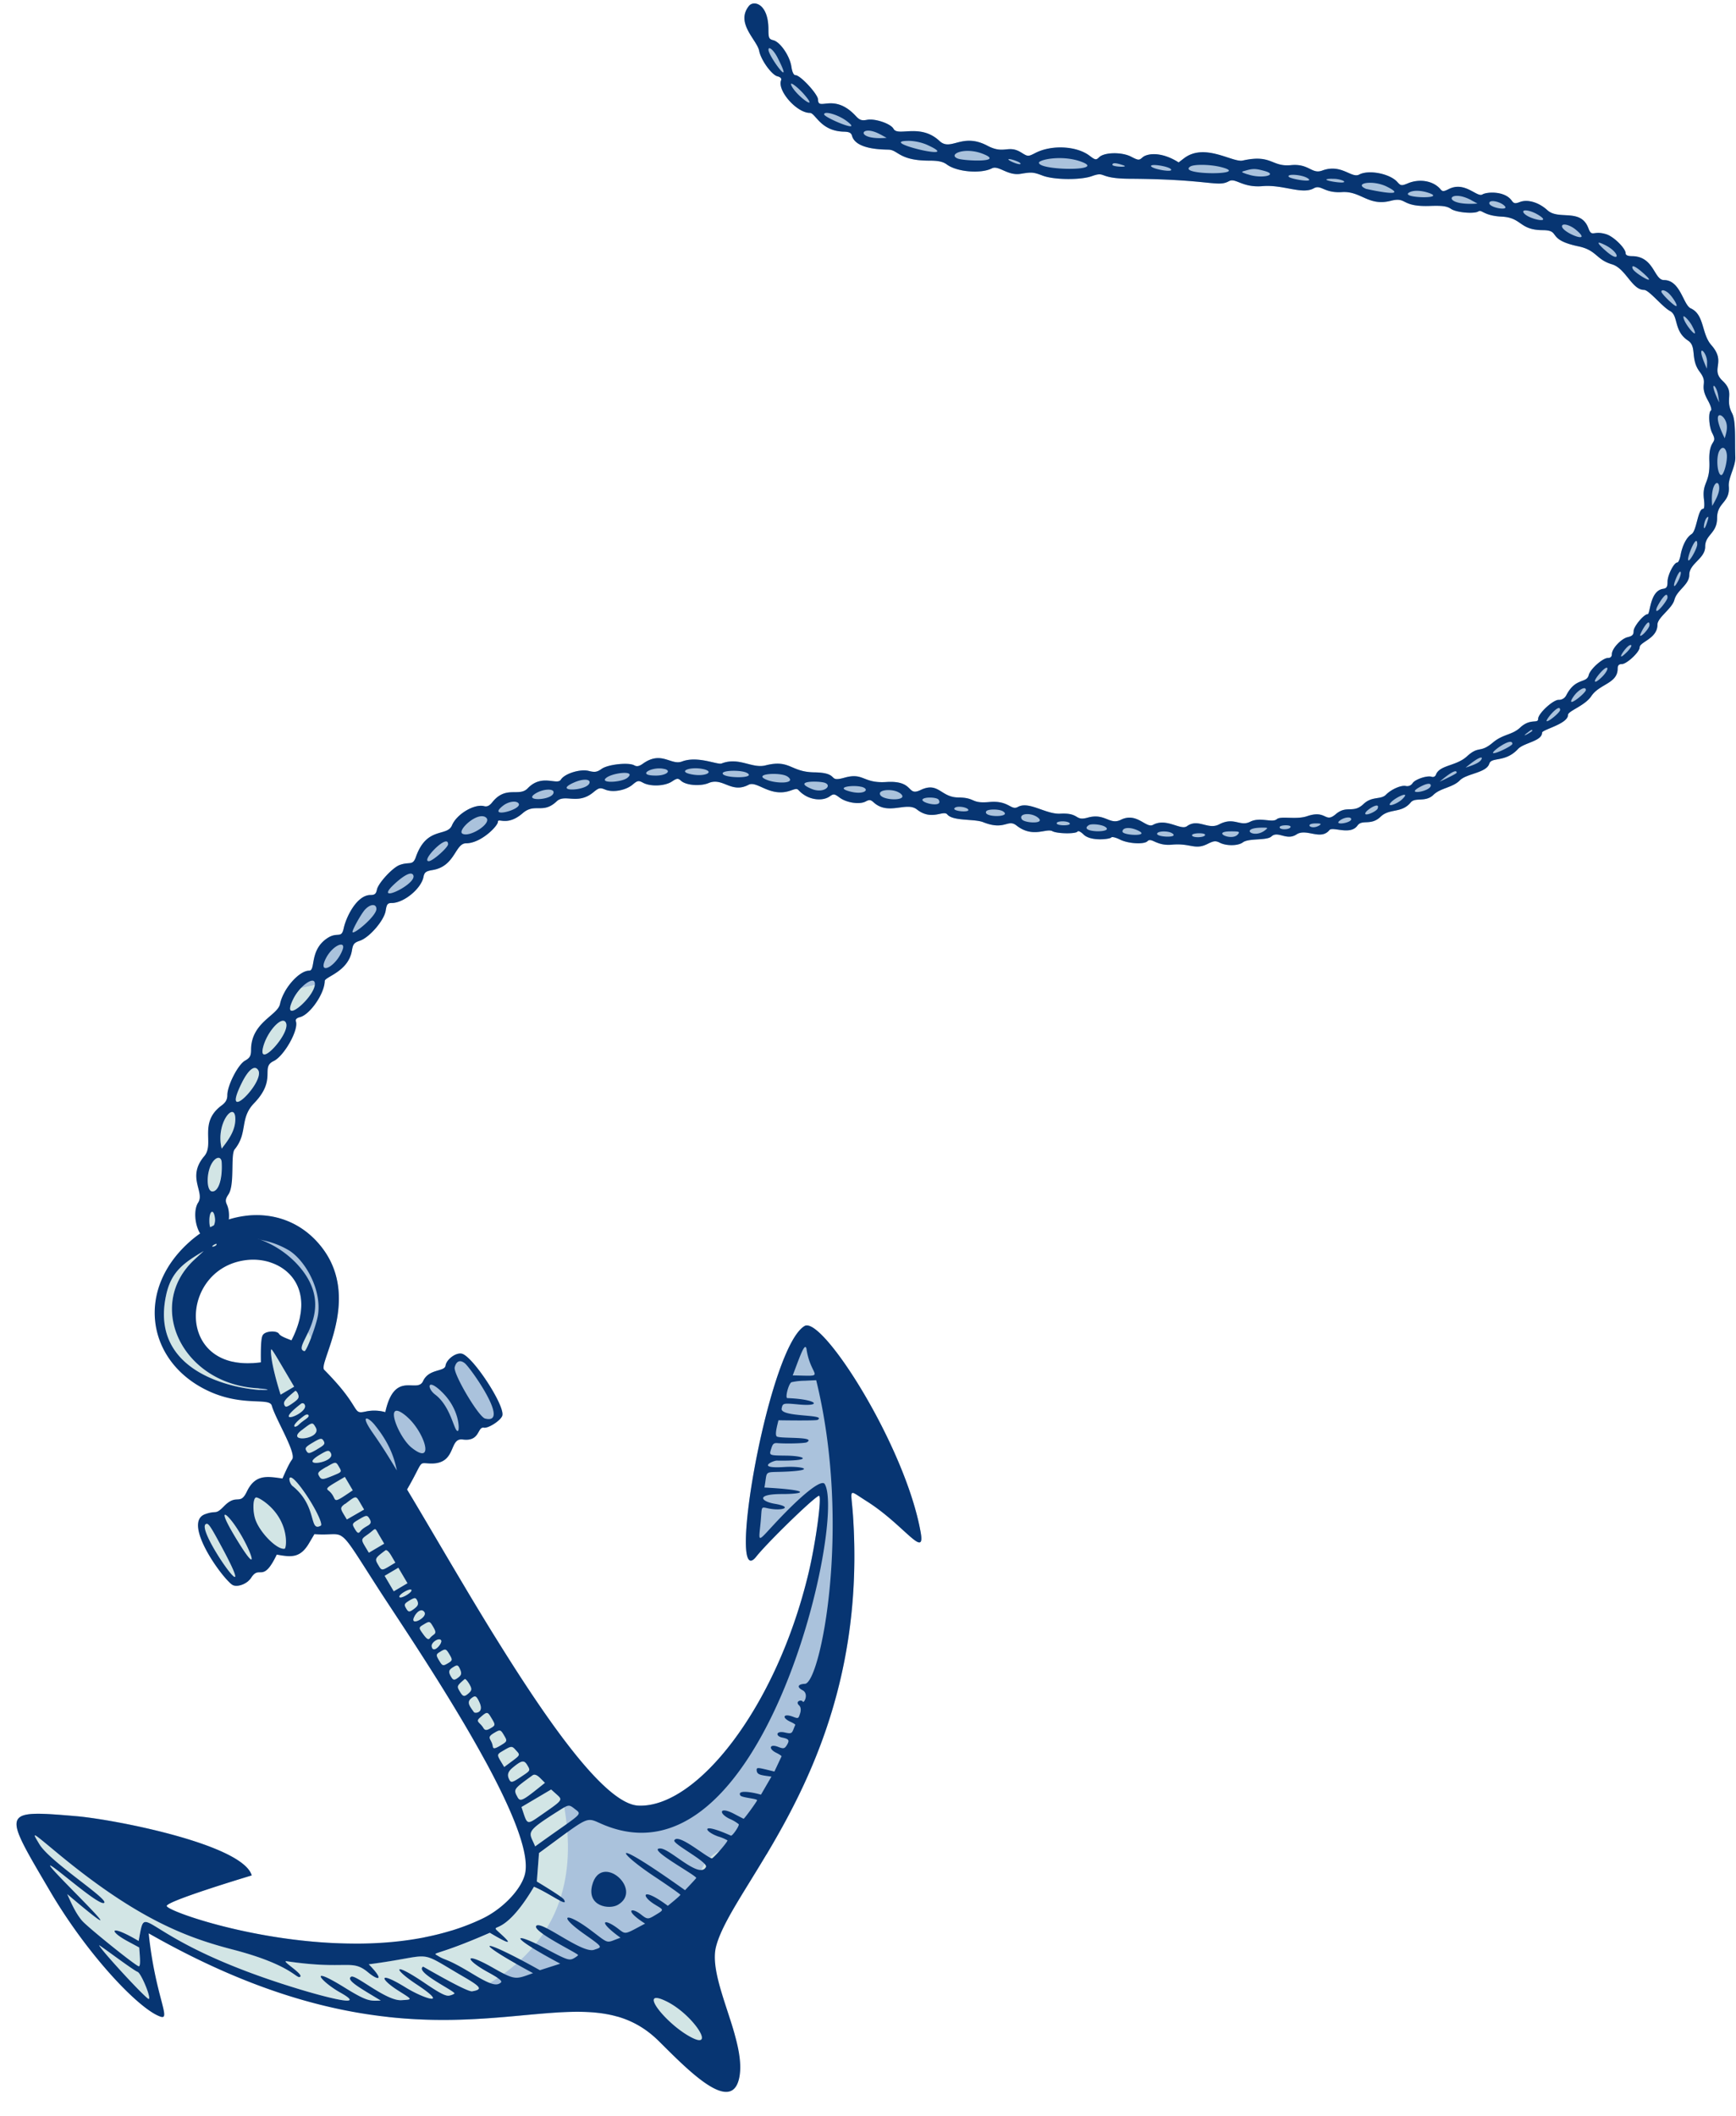 <?xml version="1.0" encoding="UTF-8" standalone="no"?><svg xmlns="http://www.w3.org/2000/svg" xmlns:xlink="http://www.w3.org/1999/xlink" data-name="Слой 1" fill="#000000" height="973.1" preserveAspectRatio="xMidYMid meet" version="1" viewBox="-7.6 -1.6 798.8 973.1" width="798.8" zoomAndPan="magnify"><g id="change1_1"><path d="M424.27,366.23c-.77-1.22-6.64-1.36-7.37-.17C415.86,367.74,426.73,370.18,424.27,366.23Z" fill="#d2e5e5"/></g><g id="change1_2"><path d="M672.25,92l-2.79-1.5C658.74,84.73,655,93.26,672.25,92Z" fill="#d2e5e5"/></g><g id="change1_3"><path d="M649.85,87.11c-3.66-1.25-7.32-1.31-9.15-.14C636.68,89.54,658.41,90.05,649.85,87.11Z" fill="#d2e5e5"/></g><g id="change1_4"><path d="M677.8,91.39c-1.48,2.36,9.7,4.39,6.83,1.6C682.8,91.21,678.53,90.21,677.8,91.39Z" fill="#d2e5e5"/></g><g id="change1_5"><path d="M700.15,97.17c-3.84-2.34-8.23-2.78-6.45-.64C696,99.35,707.25,101.51,700.15,97.17Z" fill="#d2e5e5"/></g><g id="change1_6"><path d="M731.09,111.15c-4-2.05-4.18-1.4-.52,2C738.13,120.16,738.11,114.73,731.09,111.15Z" fill="#d2e5e5"/></g><g id="change1_7"><path d="M630.59,84.22c-6.6-3.32-15.8-1.51-9.42,1.08C621.41,85.4,641.91,89.93,630.59,84.22Z" fill="#d2e5e5"/></g><g id="change1_8"><path d="M554.23,75.2C549.34,74,541.87,73.82,540.1,75,533.63,79.09,569,79,554.23,75.2Z" fill="#d2e5e5"/></g><g id="change1_9"><path d="M522.28,75.08c1.2,1.26,10.6,2.86,8.85,1C529.92,74.73,520.53,73.27,522.28,75.08Z" fill="#d2e5e5"/></g><g id="change1_10"><path d="M759.69,273.22c0-4.24-4.66,3.6-5.06,5.06C753.56,282.25,759.69,274.67,759.69,273.22Z" fill="#d2e5e5"/></g><g id="change1_11"><path d="M594,80.25c-2.79-1.69-10.1-2.08-8.46-.45C586.55,80.82,598,82.71,594,80.25Z" fill="#d2e5e5"/></g><g id="change1_12"><path d="M574.19,77c-3.92-1.08-5.23-1.11-8.63-.16-2.27.63-2.27.63.87,1.74C572.9,80.84,581,78.84,574.19,77Z" fill="#d2e5e5"/></g><g id="change1_13"><path d="M767,144.12c0,3.1,8.41,12.62,4.12,4.27C769.83,145.87,767,142.94,767,144.12Z" fill="#d2e5e5"/></g><g id="change1_14"><path d="M748.18,123.7c-3.4-3-5.29-3.7-4.52-1.72C744.53,124.19,756.64,131.11,748.18,123.7Z" fill="#d2e5e5"/></g><g id="change1_15"><path d="M783.48,222.92c0-4.78-4.27-2.36-3.22,8.2C781.34,229.16,783.48,225.68,783.48,222.92Z" fill="#d2e5e5"/></g><g id="change1_16"><path d="M764.65,265.46c2-3.83,1.22-6.25-.85-1.48C761.91,268.34,762.57,269.49,764.65,265.46Z" fill="#d2e5e5"/></g><g id="change1_17"><path d="M783,180.34c-.82-5.47-4.77-7.49.48,3.18Z" fill="#d2e5e5"/></g><g id="change1_18"><path d="M773.37,248.73c0-5.7-5,6.46-4.1,7.41C769.93,256.79,773.37,250.56,773.37,248.73Z" fill="#d2e5e5"/></g><g id="change1_19"><path d="M777.73,239.14c.58-1.66.89-3,.7-3C776.37,236.17,775.5,245.46,777.73,239.14Z" fill="#d2e5e5"/></g><g id="change1_20"><path d="M508.9,74.19c-3.31-1-4.62-1-4.62,0S513,75.49,508.9,74.19Z" fill="#d2e5e5"/></g><g id="change1_21"><path d="M759.86,133c-1.66-1.32-3-1.51-3-.44s5.84,6.62,6.8,6.62S761.78,134.5,759.86,133Z" fill="#d2e5e5"/></g><g id="change1_22"><path d="M786,200c.55-2.06,1.53-4.85.57-7.59C785.09,188.19,779.31,186.5,786,200Z" fill="#d2e5e5"/></g><g id="change1_23"><path d="M783.51,205.84c-1.59,3-.91,11.07.93,11.07,1.18,0,2.89-6.45,2.53-9.5C786.58,204.18,784.83,203.39,783.51,205.84Z" fill="#d2e5e5"/></g><g id="change1_24"><path d="M777.82,168l.08-2.79C778.07,160,771.79,154.91,777.82,168Z" fill="#d2e5e5"/></g><g id="change1_25"><path d="M610.45,81.48a12,12,0,0,0-5.06-.86C596.19,80.73,614,83.76,610.45,81.48Z" fill="#d2e5e5"/></g><g id="change1_26"><path d="M490.59,73c-8.85-3.58-20.13-1.26-20.13.26C470.46,76.84,501,77.22,490.59,73Z" fill="#d2e5e5"/></g><g id="change1_27"><path d="M418.76,64.91A23.47,23.47,0,0,0,411,63.19C393.75,63,438,73.58,418.76,64.91Z" fill="#d2e5e5"/></g><g id="change1_28"><path d="M400.37,61.83l-2.88-1.58C388.1,55.08,385.38,63.08,400.37,61.83Z" fill="#d2e5e5"/></g><g id="change1_29"><path d="M381.89,54c-3.83-2.84-10.28-4.72-10.28-3C371.61,52.49,390.52,60.41,381.89,54Z" fill="#d2e5e5"/></g><g id="change1_30"><path d="M460,72.41c-3.75-1.43-5.05-1-1.57.56C462.54,74.77,463.18,73.62,460,72.41Z" fill="#d2e5e5"/></g><g id="change1_31"><path d="M444.83,69.22c-8.59-3.45-16.58.25-11.68,2.13C436,72.45,454.88,73.25,444.83,69.22Z" fill="#d2e5e5"/></g><g id="change1_32"><path d="M346,21.3c0,3,12.34,19.5,4.16,3.57C348.4,21.47,346,19.4,346,21.3Z" fill="#d2e5e5"/></g><g id="change1_33"><path d="M356.73,38.12c2.66,4.89,12.83,11.94,5.59,3.62C359.68,38.71,355,34.89,356.73,38.12Z" fill="#d2e5e5"/></g><g id="change1_34"><path d="M717.5,104c-2.71-2.26-6.37-3.17-6.37-1.57C711.13,105.44,726.07,111.21,717.5,104Z" fill="#d2e5e5"/></g><g id="change1_35"><path d="M281,356.21c4.64-3.76-7.4-2.31-9.89.17S278.51,358.21,281,356.21Z" fill="#d2e5e5"/></g><g id="change1_36"><path d="M311.11,354.66c6.1,1,10.39-1.41,4.53-2.58S303.46,353.36,311.11,354.66Z" fill="#d2e5e5"/></g><g id="change1_37"><path d="M294.2,355.16c4.62,0,7.37-2.14,3.92-3.05C292.66,350.67,284.56,355.16,294.2,355.16Z" fill="#d2e5e5"/></g><g id="change1_38"><path d="M263.6,358.21c0-1.55-3.31-1.53-7,.06C245.81,363,263.6,362.26,263.6,358.21Z" fill="#d2e5e5"/></g><g id="change1_39"><path d="M247.13,362.83c0-1.69-4.36-1.57-7.67.21C231.68,367.23,247.13,366.69,247.13,362.83Z" fill="#d2e5e5"/></g><g id="change1_40"><path d="M231.06,368c-1-1.51-4.68-1-7.21,1C216,375.16,232.83,370.8,231.06,368Z" fill="#d2e5e5"/></g><g id="change1_41"><path d="M365.81,361.26c5.47,2.28,9.67-1.43,6.14-2.79C369.48,357.52,356.53,357.41,365.81,361.26Z" fill="#d2e5e5"/></g><g id="change1_42"><path d="M383.29,362.43c6.79,1.86,9.81-1,5.4-2.13C384.86,359.32,376.26,360.5,383.29,362.43Z" fill="#d2e5e5"/></g><g id="change1_43"><path d="M406.3,363.1c-2.7-1.9-9.07-1.66-9.07.34C397.23,366.93,412,367.11,406.3,363.1Z" fill="#d2e5e5"/></g><g id="change1_44"><path d="M215.83,374.27c-4-2.5-13.06,6.06-10.72,7.51C208.49,383.87,219.54,376.59,215.83,374.27Z" fill="#d2e5e5"/></g><g id="change1_45"><path d="M345.11,357.06c4.8,2,14.1,1.76,9.58-1.51C351.81,353.46,338.2,354.23,345.11,357.06Z" fill="#d2e5e5"/></g><g id="change1_46"><path d="M336.13,353.93c-2.44-1.44-11.25-1.29-11.25.18C324.88,356.42,340.63,356.58,336.13,353.93Z" fill="#d2e5e5"/></g><g id="change1_47"><path d="M182.5,400.75c-1.6-2.58-8.79,4.32-9.89,5.49C165.13,414.18,184.93,404.68,182.5,400.75Z" fill="#d2e5e5"/></g><g id="change1_48"><path d="M103.62,496.55c-10,20.2,10.91-.58,7.59-5.93C109.62,488.06,106.68,490.36,103.62,496.55Z" fill="#d2e5e5"/></g><g id="change1_49"><path d="M94.41,526.71c3-3.89,6.27-8.16,6.27-13.6C100.68,504.3,91.41,515,94.41,526.71Z" fill="#d2e5e5"/></g><g id="change1_50"><path d="M113.4,480.34c-2.27,9.74,12.52-6.44,10.64-11.34C122.48,464.93,115.13,472.93,113.4,480.34Z" fill="#d2e5e5"/></g><g id="change1_51"><path d="M127.29,458c-6.06,12.5,9.18-.21,10-6.57l-6.37,1.42A21.28,21.28,0,0,0,127.29,458Z" fill="#d2e5e5"/></g><g id="change1_52"><path d="M130.89,452.87l6.37-1.42a4.15,4.15,0,0,0,0-.49C137.29,448.15,134,449.64,130.89,452.87Z" fill="#d2e5e5"/></g><g id="change1_53"><path d="M189.68,394.47c1.75,0,8.89-6.3,8.89-7.84C198.57,381.47,185.89,394.47,189.68,394.47Z" fill="#d2e5e5"/></g><g id="change1_54"><path d="M165.62,416.44c0-2.49-2.8-2.35-5.21.26-1.76,1.92-5.77,9.06-5.77,10.29C154.64,428.8,165.62,419.8,165.62,416.44Z" fill="#d2e5e5"/></g><g id="change1_55"><path d="M90.08,533.07c-2.86,4.36-2.82,13.34,0,13.34s4.69-5.84,4.21-13.42C94.17,530.24,91.91,530.28,90.08,533.07Z" fill="#d2e5e5"/></g><g id="change1_56"><path d="M88.74,559.84c0,6.58,2.92,2.38,2.59-.88C90.86,554.24,88.74,555,88.74,559.84Z" fill="#d2e5e5"/></g><g id="change1_57"><path d="M150.06,435.18c1.75-4.77-5.34-1.89-8.23,5.15C139.08,447,147.22,442.87,150.06,435.18Z" fill="#d2e5e5"/></g><g id="change1_58"><path d="M662.67,353.77c0-2.67-7.61,4-7.85,4.18C659.46,355.73,662.67,354.18,662.67,353.77Z" fill="#d2e5e5"/></g><g id="change1_59"><path d="M650.72,359.69c0-1.2-1.91-1-4.79.58C638.24,364.41,650.72,362.56,650.72,359.69Z" fill="#d2e5e5"/></g><g id="change1_60"><path d="M751.4,285.86c0-4.23-4.68,4.52-4.32,4.88C747.73,291.4,751.4,287.26,751.4,285.86Z" fill="#d2e5e5"/></g><g id="change1_61"><path d="M666.76,351.5c1.9-.65,5.65-1.77,6.93-3.31C675.13,346.44,674.07,345.42,666.76,351.5Z" fill="#d2e5e5"/></g><g id="change1_62"><path d="M637.47,366.07c4.87-4.66-4-.63-5.51,1.9C630.92,369.67,635.29,368.16,637.47,366.07Z" fill="#d2e5e5"/></g><g id="change1_63"><path d="M614.11,375.21c0-1.29-3.14-1-5.14.53C605.63,378.23,614.11,377,614.11,375.21Z" fill="#d2e5e5"/></g><g id="change1_64"><path d="M688.29,340.52c0-3.34-9.46,3.67-8.89,4.24S688.29,341.56,688.29,340.52Z" fill="#d2e5e5"/></g><g id="change1_65"><path d="M626.34,370.15c1.27-3.34-5.78,1-5.78,2.44C620.56,373.84,625.78,371.64,626.34,370.15Z" fill="#d2e5e5"/></g><g id="change1_66"><path d="M741.12,298.15c1.31-1.31,2.18-2.68,1.87-3C741.53,293.84,734.45,304.82,741.12,298.15Z" fill="#d2e5e5"/></g><g id="change1_67"><path d="M729.61,309.66c3.62-3.62,3.1-6.31-1-1.66C725,312.19,725.75,313.52,729.61,309.66Z" fill="#d2e5e5"/></g><g id="change1_68"><path d="M697.45,334.5c0-.71-.44-.53-2.36,1C691.55,338.3,697.45,334.9,697.45,334.5Z" fill="#d2e5e5"/></g><g id="change1_69"><path d="M722.12,315.76c0-2.06-3.72,0-5.84,3.23C712.31,325,722.12,317.2,722.12,315.76Z" fill="#d2e5e5"/></g><g id="change1_70"><path d="M710.26,324.91c0-3.44-6.83,4.51-6.19,5.15S710.26,326.05,710.26,324.91Z" fill="#d2e5e5"/></g><g id="change1_71"><path d="M574.36,380.37c1.65-1.25,1.57-1.32-1.39-1.29C562.54,379.18,569.09,384.36,574.36,380.37Z" fill="#d2e5e5"/></g><g id="change1_72"><path d="M484.62,377.08c-.75-1.21-6-1.19-6,0S485.39,378.32,484.62,377.08Z" fill="#d2e5e5"/></g><g id="change1_73"><path d="M500.79,378.62c-1.74-1-6.25-1.45-7.41-.68C488,381.43,505.92,381.66,500.79,378.62Z" fill="#d2e5e5"/></g><g id="change1_74"><path d="M515.78,380.28c-3.66-1.63-6.88-1.35-6.88.6S522.47,383.26,515.78,380.28Z" fill="#d2e5e5"/></g><g id="change1_75"><path d="M453.89,371.56c-1.74-1.1-7-1.1-7.68,0C444.42,374.52,458.46,374.41,453.89,371.56Z" fill="#d2e5e5"/></g><g id="change1_76"><path d="M470.11,374.56c-3.14-2.62-9.24-2.09-7.54.65C463.71,377.06,473.64,377.5,470.11,374.56Z" fill="#d2e5e5"/></g><g id="change1_77"><path d="M531.65,381.61c-1.74-1.07-6.09-1-6.76.05C523.77,383.49,535.6,384,531.65,381.61Z" fill="#d2e5e5"/></g><g id="change1_78"><path d="M599.47,378c1.06-.69.69-.9-1.57-.9C592.23,377.13,595.77,380.42,599.47,378Z" fill="#d2e5e5"/></g><g id="change1_79"><path d="M586.17,378.91c.78-1.25-5-1.18-5,0S585.42,380.13,586.17,378.91Z" fill="#d2e5e5"/></g><g id="change1_80"><path d="M437.93,370.76c-.69-1.13-4.7-1.74-6-.92C429.36,371.47,438.9,372.34,437.93,370.76Z" fill="#d2e5e5"/></g><g id="change1_81"><path d="M546.86,382.58c.77-1.24-6-1.2-6,0S546.11,383.79,546.86,382.58Z" fill="#d2e5e5"/></g><g id="change1_82"><path d="M562,382.18c1-1.24.69-1.39-3.15-1.39C549.4,380.79,559.18,385.51,562,382.18Z" fill="#d2e5e5"/></g><g id="change2_1"><path d="M790.85,208.72c-.31-7.59.38-16.63-1.48-20.18-3.62-6.88,1.57-9.32-4.41-14.95-5.77-5.44,1.9-8.39-5.14-16.39-4.62-5.24-3.08-14-9.5-16.92-3.44-1.57-4.73-13-12.29-13-4.63,0-4.49-10.89-14.65-11-2,0-3-.44-3-1.33,0-2.25-5.4-7.6-8.8-8.71-6.16-2-6.69,1.63-8.33-2.8-3.52-9.42-13.68-3.53-18.87-8.3-3.92-3.6-9.08-5.14-12.64-3.77-2.18.84-2.8.73-3.75-.61-3.21-4.57-11.51-4.09-13.51-2.86-2.47,1.53-8-6.22-15.43-2.5-2.44,1.22-2.92,1.23-3.88.09-3.18-3.81-9.54-5-15-2.7-2.87,1.19-3.28,1.14-4.83-.61-3.42-3.86-13.21-5.77-17.57-3.42-3.5,1.88-8.16-5.14-17-1.85-4.86,1.81-6-3.32-14.42-2.49-9,.87-8.8-5.13-22.19-2.11-4.58,1-17.36-8.21-26.85-1.15l-2.61,2c-8.19-5.2-14.65-4.09-16.65-2.28-1.54,1.39-1.92,1.36-5.23-.36-4.27-2.22-12.38-2.07-14.73.29-1.35,1.34-1.75,1.28-4.36-.71-5.94-4.52-17.35-5.13-24.85-1.33-3.48,1.77-3.48,1.77-6.58-.14-6.11-3.79-7.75,1-15.56-3.13C435,59.18,430,68.22,424.69,63.23c-8.85-8.29-19.17-1.85-21.14-5.58-1.25-2.36-8.5-4.83-12.16-4.14-2.52.47-3.42.16-5.24-1.79-10.12-10.88-17.33-2-17.33-7.49,0-2.44-8.13-11.25-10.38-11.25-.85,0-1.52-1.39-1.91-4-.74-4.88-5.13-11.27-8.29-12.07-2-.51-2.26-1-2.26-4.93C346,0,339.17-1.61,337,1.16c-6.3,7.9,3.77,15.63,4.73,20.66.81,4.19,5.73,11,8.39,11.68,1.4.34,2,1,1.68,1.83-1.83,4.75,7.22,15,13.23,15,2.63,0,4.79,8.35,15.6,8.63,2.53.06,3.44.52,3.82,1.92,1.8,6.51,14.71,6.25,16.93,6.36,4.29.2,4.81,5.05,18.57,5.05,4.27,0,6.38.47,8.19,1.81,4.61,3.39,15.61,4.32,20.66,1.74,3.08-1.57,7.23,3.52,13.25,2.51,5.14-.85,5.79-.8,10.2.86,5.14,1.94,17.35,2.07,22.49.23,6.77-2.41,2.56,1.1,17.39,1.18,37.15.2,40.5,4,45.72,1.14,3.12-1.74,6.07,3.07,15.52,2.26s18.18,4,23.53,1c3.45-1.9,4.58,2.28,13,1.74,8.79-.57,12.11,6.67,22.45,4,7.65-1.94,4.31,2.85,18,2.37,5.75-.21,7.84.09,9.76,1.38,2.44,1.64,10.54,2.37,12.55,1.13,1.66-1,2.28,2,10.86,2.41,9.23.49,7.9,6.15,18.69,6.21,8.74.05,1.34,4.28,16.48,7.45,8.5,1.79,8.07,6.09,15.43,8.26,6.36,1.88,9.19,11.77,14.73,11.77,2.32,0,8.4,7.78,12,9.72,4,2.16,1.52,9.14,8.28,13.6,4.2,2.77.9,8.45,5.36,14.34,4.31,5.7-.57,5.38,3.75,13.12,1.26,2.26,1.91,4.38,1.44,4.68-1.33.81-.94,7.48.6,10.44,2.8,5.4-1.76,2.14-1.34,13,.39,10.35-3.45,9.39-2.49,17.43.32,2.62.18,4.36-.35,4.36-2.53,0-2.93,10.15-5.4,11.68-2.22,1.38-4.18,5.15-5,9.59-.33,1.83-1,3.4-1.48,3.4-1.56,0-4.53,5.84-4.53,8.89,0,2.36-.42,3-2,3.24-6.23.85-5.91,11.67-7.15,11.67-1.74,0-6.45,5.67-6.45,7.76,0,1.68-.61,2.31-2.7,2.79-3,.69-7.32,5.26-7.32,7.84,0,1.16-.61,1.75-1.83,1.75-2.37,0-8.14,5.14-8.8,7.84-1,4.06-6,.93-10.35,9.33a3.79,3.79,0,0,1-3.52,2.09c-2.61,0-9.41,6.3-9.41,8.72s-3.49-.41-8.24,4c-3.78,3.56-7.89,2.92-12.68,7-6,5-6.21,1.13-11.9,6.32-4.89,4.47-12.5,3.88-14.21,8.37a1.53,1.53,0,0,1-1.87,1c-2-.78-7.76,1.12-8.9,2.94a2.9,2.9,0,0,1-3.13,1.26c-2.18-.42-6.63,1.53-9.07,4s-6.37.52-10.37,4.32c-4.81,4.55-7.66.31-12.77,4.66s-4.11-2.18-13.21.93c-5,1.7-12-.22-13.86,1.34-2.19,1.88-7.64-1.16-12.33,1.22s-7.34-2.43-14.26,1.2c-5.12,2.69-9.63-2.93-14.81.84-2.86,2.08-9.42-4-15.61-.62-3.24,1.74-7.42-6-14.82-2.32-5.17,2.56-7.22-3.27-15.25-1-6.08,1.7-3.51-2.32-12.6-1.83-6.68.36-14.43-5.91-19.48-3.1-3.25,1.81-4.08-3.08-13.12-2.26-8.82.8-6-2-14.38-2.09-8.09-.08-9-7.39-17.31-3.42-6.5,3.1-2.63-4.53-15.73-3.69-10.9.71-10.33-4.49-19.22-2-8.32,2.33-1.72-2.28-14-2.45-11-.16-11.08-6.08-22.36-3.2-6.27,1.6-12.19-4-20.22-.88-1.9.74-11-3.64-18.22-.91-5.12,1.94-9.43-5.12-18,1-1.74,1.24-2.78,1.44-4,.76-2.62-1.46-12.12-.42-15,1.64-2.08,1.48-3.14,1.65-5.93.94-3.92-1-11.09,1.23-12.82,4s-8.7-2.86-15.26,4c-4,4.15-10-1.52-16.33,6.45-1.24,1.57-2.38,2.11-3.71,1.76-4.51-1.18-12.64,3.65-14.79,8.79-2.29,5.49-11.61.29-16.62,14.56-1.5,4.27-2.95,2-7.55,3.74-3.23,1.23-9.76,8.31-10.37,11.25-.42,2-1,2.53-3,2.53-6.19,0-11.14,9.93-12.31,15.34-1.06,4.94-2.79,1.41-7.44,4.45-8.52,5.57-5.29,15-8.45,15-3.4,0-8.22,4.49-11.14,9.62q9.08-2,18.22-4.07a6.84,6.84,0,0,0,.06-.76c0-2,10.92-4.23,12.53-14.12.47-2.88,1-3.55,3.6-4.42,4.41-1.46,11.21-9.35,11.91-13.8.48-3.05.89-3.57,2.82-3.57,5.5,0,13.51-6.57,14.57-11.94.43-2.18,1.12-2.72,4.18-3.22,10.46-1.7,10.35-12.3,15.42-12.3,6.89,0,14.65-8,14.65-9.85,0-2.12,4.15,2.3,11.42-4,5.62-4.88,9.29.56,15.6-5.43,3.87-3.67,9.69,1.86,17-4.26,2.44-2,3-2.15,5.4-1.15,3.49,1.43,9.44.35,12.56-2.29,2.26-1.91,2.76-2,4.79-.89,3.4,1.86,10,1.6,13.25-.51,2.44-1.61,2.86-1.64,4.27-.36,2.32,2.09,8.89,2.62,12.73,1,6.53-2.72,10.33,5,18.3.84,4-2.09,9.89,6,19.44,2.62,4.27-1.5,2.25-.43,6.45,2.19,3.67,2.29,8.6,2.52,11.42.55,1.87-1.31,2.18-1.28,4.62.53,3.23,2.39,9.24,3.27,12,1.76,1.66-.89,2.3-.82,3.66.43,6.76,6.16,15.13-.5,19.88,3.24,6.85,5.41,12.17.12,14,2.31,2.63,3.17,12.44,1.92,16.53,3.56,10.06,4,11.24-1.69,15.34,1.54,7.47,5.88,13.67,1.1,16.48,2.59,2.26,1.21,10.86,1.32,11.58.16.29-.48,1.53.13,2.75,1.35,3.33,3.33,12.3,2.15,12.77,1.39.29-.44,2.1,0,3.93.92,3.75,1.93,11.17,2.38,12.74.78,1.87-1.9,4,2.28,11.19,1.61,8.71-.8,10.52,2.61,16.43-.34,2.87-1.44,3.75-1.53,5.66-.56,3,1.54,8.4,1.48,10.55-.13,2.8-2.09,11-.73,13.21-2.76,3-2.76,6.93,2.11,11.5-.91s11.12,2.94,15.17-2c1.48-1.8,9.63,2.55,12.91-2.1,2.14-3,6.17.25,10.63-4.05,4.14-4,9.63-1.43,13.88-6.58,2.1-2.54,6.77.1,10.44-3.49,3.26-3.19,8.87-3.31,12.16-6.67,3.09-3.15,12.2-3.41,13.52-7.62,1-3.3,7.3-.4,13.24-6.8,2.67-2.88,11.07-3.58,11.07-7.5,0-1.42,11.94-4,11.94-8.19,0-1.8,7.75-4.17,10.72-8.63,3.76-5.65,12.12-5.76,12.12-12.64,0-1.48.56-2.1,1.92-2.1,2.26,0,8.19-5.54,8.19-7.67,0-2.54,8.2-4,8.2-10.46,0-3.29,6.75-7.35,7.8-11.42,1.16-4.48,6.84-6.9,6.84-11.46,0-5.29,7.32-7.42,7.32-13s5.49-6,5.49-13.16c0-7.37,6-6.87,5.38-14.6C787.58,218.18,791,213.15,790.85,208.72Z" fill="#aac2dc"/></g><g id="change3_1"><path d="M130.41,466.26c4.66-1.17,11.38-10.94,11.41-16.61,0-2,10.92-4.23,12.53-14.12.47-2.88,1-3.55,3.6-4.42,4.41-1.46,11.21-9.35,11.91-13.8.48-3.05.89-3.57,2.82-3.57,5.5,0,13.51-6.57,14.57-11.94.43-2.18,1.12-2.72,4.18-3.22,10.46-1.7,10.35-12.3,15.42-12.3,6.89,0,14.65-8,14.65-9.85,0-2.12,4.15,2.3,11.42-4,5.62-4.88,9.29.56,15.6-5.43,3.87-3.67,9.69,1.86,17-4.26,2.44-2,3-2.15,5.4-1.15,3.49,1.43,9.44.35,12.56-2.29,2.26-1.91,2.76-2,4.79-.89,3.4,1.86,10,1.6,13.25-.51,2.44-1.61,2.86-1.64,4.27-.36,2.32,2.09,8.89,2.62,12.73,1,6.53-2.72,10.33,5,18.3.84,4-2.09,9.89,6,19.44,2.62,4.27-1.5,2.25-.43,6.45,2.19,3.67,2.29,8.6,2.52,11.42.55,1.87-1.31,2.18-1.28,4.62.53,3.23,2.39,9.24,3.27,12,1.76,1.66-.89,2.3-.82,3.66.43,6.76,6.16,15.13-.5,19.88,3.24,6.85,5.41,12.17.12,14,2.31,2.63,3.17,12.44,1.92,16.53,3.56,10.06,4,11.24-1.69,15.34,1.54,7.47,5.88,13.67,1.1,16.48,2.59,2.26,1.21,10.86,1.32,11.58.16.29-.48,1.53.13,2.75,1.35,3.33,3.33,12.3,2.15,12.77,1.39.29-.44,2.1,0,3.93.92,3.75,1.93,11.17,2.38,12.74.78,1.87-1.9,4,2.28,11.19,1.61,8.71-.8,10.52,2.61,16.43-.34,2.87-1.44,3.75-1.53,5.66-.56,3,1.54,8.4,1.48,10.55-.13,2.8-2.09,11-.73,13.21-2.76,3-2.76,6.93,2.11,11.5-.91s11.12,2.94,15.17-2c1.48-1.8,9.63,2.55,12.91-2.1,2.14-3,6.17.25,10.63-4.05,4.14-4,9.63-1.43,13.88-6.58,2.1-2.54,6.77.1,10.44-3.49,3.26-3.19,8.87-3.31,12.16-6.67,3.09-3.15,12.2-3.41,13.52-7.62,1-3.3,7.3-.4,13.24-6.8,2.67-2.88,11.07-3.58,11.07-7.5,0-1.42,11.94-4,11.94-8.19,0-1.8,7.75-4.17,10.72-8.63,3.76-5.65,12.12-5.76,12.12-12.64,0-1.48.56-2.1,1.92-2.1,2.26,0,8.19-5.54,8.19-7.67,0-2.54,8.2-4,8.2-10.46,0-3.29,6.75-7.35,7.8-11.42,1.16-4.48,6.84-6.9,6.84-11.46,0-5.29,7.32-7.42,7.32-13s5.49-6,5.49-13.16c0-7.37,6-6.87,5.38-14.6-.32-4,3.13-9,3-13.42-.31-7.59.38-16.63-1.48-20.18-3.62-6.88,1.57-9.32-4.41-14.95-5.77-5.44,1.9-8.39-5.14-16.39-4.62-5.24-3.08-14-9.5-16.92-3.44-1.57-4.73-13-12.29-13-4.63,0-4.49-10.89-14.65-11-2,0-3-.44-3-1.33,0-2.25-5.4-7.6-8.8-8.71-6.16-2-6.69,1.63-8.33-2.8-3.52-9.42-13.68-3.53-18.87-8.3-3.92-3.6-9.08-5.14-12.64-3.77-2.18.84-2.8.73-3.75-.61-3.21-4.57-11.51-4.09-13.51-2.86-2.47,1.53-8-6.22-15.43-2.5-2.44,1.22-2.92,1.23-3.88.09-3.18-3.81-9.54-5-15-2.7-2.87,1.19-3.28,1.14-4.83-.61-3.42-3.86-13.21-5.77-17.57-3.42-3.5,1.88-8.16-5.14-17-1.85-4.86,1.81-6-3.32-14.42-2.49-9,.87-8.8-5.13-22.19-2.11-4.58,1-17.36-8.21-26.85-1.15l-2.61,2c-8.19-5.2-14.65-4.09-16.65-2.28-1.54,1.39-1.92,1.36-5.23-.36-4.27-2.22-12.38-2.07-14.73.29-1.35,1.34-1.75,1.28-4.36-.71-5.94-4.52-17.35-5.13-24.85-1.33-3.48,1.77-3.48,1.77-6.58-.14-6.11-3.79-7.75,1-15.56-3.13C435,59.18,430,68.22,424.69,63.23c-8.85-8.29-19.17-1.85-21.14-5.58-1.25-2.36-8.5-4.83-12.16-4.14-2.52.47-3.42.16-5.24-1.79-10.12-10.88-17.33-2-17.33-7.49,0-2.44-8.13-11.25-10.38-11.25-.85,0-1.52-1.39-1.91-4-.74-4.88-5.13-11.27-8.29-12.07-2-.51-2.26-1-2.26-4.93C346,0,339.17-1.61,337,1.16c-6.3,7.9,3.77,15.63,4.73,20.66.81,4.19,5.73,11,8.39,11.68,1.4.34,2,1,1.68,1.83-1.83,4.75,7.22,15,13.23,15,2.63,0,4.79,8.35,15.6,8.63,2.53.06,3.44.52,3.82,1.92,1.8,6.51,14.71,6.25,16.93,6.36,4.29.2,4.81,5.05,18.57,5.05,4.27,0,6.38.47,8.19,1.81,4.61,3.39,15.61,4.32,20.66,1.74,3.08-1.57,7.23,3.52,13.25,2.51,5.14-.85,5.79-.8,10.2.86,5.14,1.94,17.35,2.07,22.49.23,6.77-2.41,2.56,1.1,17.39,1.18,37.15.2,40.5,4,45.72,1.14,3.12-1.74,6.07,3.07,15.52,2.26s18.18,4,23.53,1c3.45-1.9,4.58,2.28,13,1.74,8.79-.57,12.11,6.67,22.45,4,7.65-1.94,4.31,2.85,18,2.37,5.75-.21,7.84.09,9.76,1.38,2.44,1.64,10.54,2.37,12.55,1.13,1.66-1,2.28,2,10.86,2.41,9.23.49,7.9,6.15,18.69,6.21,8.74.05,1.34,4.28,16.48,7.45,8.5,1.79,8.07,6.09,15.43,8.26,6.36,1.88,9.19,11.77,14.73,11.77,2.32,0,8.4,7.78,12,9.72,4,2.16,1.52,9.14,8.28,13.6,4.2,2.77.9,8.45,5.36,14.34,4.31,5.7-.57,5.38,3.75,13.12,1.26,2.26,1.91,4.38,1.44,4.68-1.33.81-.94,7.48.6,10.44,2.8,5.4-1.76,2.14-1.34,13,.39,10.35-3.45,9.39-2.49,17.43.32,2.62.18,4.36-.35,4.36-2.53,0-2.93,10.15-5.4,11.68-2.22,1.38-4.18,5.15-5,9.59-.33,1.83-1,3.4-1.48,3.4-1.56,0-4.53,5.84-4.53,8.89,0,2.36-.42,3-2,3.24-6.23.85-5.91,11.67-7.15,11.67-1.74,0-6.45,5.67-6.45,7.76,0,1.68-.61,2.31-2.7,2.79-3,.69-7.32,5.26-7.32,7.84,0,1.16-.61,1.75-1.83,1.75-2.37,0-8.14,5.14-8.8,7.84-1,4.06-6,.93-10.35,9.33a3.79,3.79,0,0,1-3.52,2.09c-2.61,0-9.41,6.3-9.41,8.72s-3.49-.41-8.24,4c-3.78,3.56-7.89,2.92-12.68,7-6,5-6.21,1.13-11.9,6.32-4.89,4.47-12.5,3.88-14.21,8.37a1.53,1.53,0,0,1-1.87,1c-2-.78-7.76,1.12-8.9,2.94a2.9,2.9,0,0,1-3.13,1.26c-2.18-.42-6.63,1.53-9.07,4s-6.37.52-10.37,4.32c-4.81,4.55-7.66.31-12.77,4.66s-4.11-2.18-13.21.93c-5,1.7-12-.22-13.86,1.34-2.19,1.88-7.64-1.16-12.33,1.22s-7.34-2.43-14.26,1.2c-5.12,2.69-9.63-2.93-14.81.84-2.86,2.08-9.42-4-15.61-.62-3.24,1.74-7.42-6-14.82-2.32-5.17,2.56-7.22-3.27-15.25-1-6.08,1.7-3.51-2.32-12.6-1.83-6.68.36-14.43-5.91-19.48-3.1-3.25,1.81-4.08-3.08-13.12-2.26-8.82.8-6-2-14.38-2.09-8.09-.08-9-7.39-17.31-3.42-6.5,3.1-2.63-4.53-15.73-3.69-10.9.71-10.33-4.49-19.22-2-8.32,2.33-1.72-2.28-14-2.45-11-.16-11.08-6.08-22.36-3.2-6.27,1.6-12.19-4-20.22-.88-1.9.74-11-3.64-18.22-.91-5.12,1.94-9.43-5.12-18,1-1.74,1.24-2.78,1.44-4,.76-2.62-1.46-12.12-.42-15,1.64-2.08,1.48-3.14,1.65-5.93.94-3.92-1-11.09,1.23-12.82,4s-8.7-2.86-15.26,4c-4,4.15-10-1.52-16.33,6.45-1.24,1.57-2.38,2.11-3.71,1.76-4.51-1.18-12.64,3.65-14.79,8.79-2.29,5.49-11.61.29-16.62,14.56-1.5,4.27-2.95,2-7.55,3.74-3.23,1.23-9.76,8.31-10.37,11.25-.42,2-1,2.53-3,2.53-6.19,0-11.14,9.93-12.31,15.34-1.06,4.94-2.79,1.41-7.44,4.45-8.52,5.57-5.29,15-8.45,15-4.64,0-12,8.37-13.42,15.34-1.1,5.28-13.25,8.42-13.32,21,0,2.87-.51,3.76-2.81,5.07-3.21,1.82-8.11,11.4-8.11,15.85,0,2-.73,3.33-2.61,4.72-10.78,7.94-3.14,17.64-8,23.35-8.22,9.69.41,16.45-2.81,21.35-3.63,5.53.34,21.85,9.74,16.83,3.81-2,5.78-10.9,3.52-15.87-.81-1.77-.68-2.66.71-4.75,3-4.54.84-18.24,2.85-20.7,6.19-7.6,2.16-14.2,8.9-21.18,10.74-11.12,2.77-16.43,9-19.4,4.88-2.31,11.72-14.54,10.26-18.35C128.31,467.28,128.92,466.63,130.41,466.26ZM346,21.3c0-1.9,2.42.17,4.16,3.57C358.32,40.8,346,24.27,346,21.3Zm10.75,16.82c-1.76-3.23,2.95.59,5.59,3.62C369.56,50.06,359.39,43,356.73,38.12ZM371.61,51c0-1.73,6.45.15,10.28,3C390.52,60.41,371.61,52.49,371.61,51Zm25.88,9.22,2.88,1.58C385.38,63.08,388.1,55.08,397.49,60.25ZM411,63.19a23.47,23.47,0,0,1,7.75,1.72C438,73.58,393.75,63,411,63.19Zm22.14,8.16c-4.9-1.88,3.09-5.58,11.68-2.13C454.88,73.25,436,72.45,433.15,71.35ZM458.43,73c-3.48-1.53-2.18-2,1.57-.56C463.18,73.62,462.54,74.77,458.43,73Zm12,.28c0-1.52,11.28-3.84,20.13-.26C501,77.22,470.46,76.84,470.46,73.25Zm33.82,1c0-1.06,1.31-1.07,4.62,0C513,75.49,504.28,75.22,504.28,74.21Zm18,.87c-1.75-1.81,7.64-.35,8.85,1C532.88,77.94,523.48,76.34,522.28,75.08ZM540.1,75c1.77-1.13,9.24-1,14.13.25C569,79,533.63,79.09,540.1,75Zm26.33,3.6c-3.14-1.11-3.14-1.11-.87-1.74,3.4-1,4.71-.92,8.63.16C581,78.84,572.9,80.84,566.43,78.55Zm19.09,1.25c-1.64-1.63,5.67-1.24,8.46.45C598,82.71,586.55,80.82,585.52,79.8Zm19.87.82a12,12,0,0,1,5.06.86C614,83.76,596.19,80.73,605.39,80.62Zm15.78,4.68c-6.38-2.59,2.82-4.4,9.42-1.08C641.91,89.93,621.41,85.4,621.17,85.3ZM640.7,87c1.83-1.17,5.49-1.11,9.15.14C658.41,90.05,636.68,89.54,640.7,87Zm28.76,3.53,2.79,1.5C655,93.26,658.74,84.73,669.46,90.5Zm8.34.89c.73-1.18,5-.18,6.83,1.6C687.5,95.78,676.32,93.75,677.8,91.39Zm15.9,5.14c-1.78-2.14,2.61-1.7,6.45.64C707.25,101.51,696,99.35,693.7,96.53Zm17.43,5.93c0-1.6,3.66-.69,6.37,1.57C726.07,111.21,711.13,105.44,711.13,102.46Zm19.44,10.68c-3.66-3.39-3.49-4,.52-2C738.11,114.73,738.13,120.16,730.57,113.14ZM743.66,122c-.77-2,1.12-1.26,4.52,1.72C756.64,131.11,744.53,124.19,743.66,122Zm20,17.17c-1,0-6.8-5.69-6.8-6.62s1.3-.88,3,.44C761.78,134.5,764.67,139.15,763.7,139.15Zm3.31,5c0-1.18,2.82,1.75,4.12,4.27C775.42,156.74,767,147.22,767,144.12ZM777.82,168c-6-13.1.25-8.06.08-2.79Zm6.62,48.9c-1.84,0-2.52-8.11-.93-11.07,1.32-2.45,3.07-1.66,3.46,1.57C787.33,210.46,785.62,216.91,784.44,216.91Zm2.14-24.5c1,2.74,0,5.53-.57,7.59C779.31,186.5,785.09,188.19,786.58,192.41ZM783,180.34l.48,3.18C778.23,172.85,782.18,174.87,783,180.34Zm.48,42.58c0,2.76-2.14,6.24-3.22,8.2C779.21,220.56,783.48,218.14,783.48,222.92Zm-5.05,13.25c.19,0-.12,1.31-.7,3C775.5,245.46,776.37,236.17,778.43,236.17Zm-5.06,12.56c0,1.83-3.44,8.06-4.1,7.41C768.33,255.19,773.37,243,773.37,248.73ZM763.8,264c2.07-4.77,2.83-2.35.85,1.48C762.57,269.49,761.91,268.34,763.8,264Zm-9.17,14.3c.4-1.46,5.06-9.3,5.06-5.06C759.69,274.67,753.56,282.25,754.63,278.28Zm-3.23,7.58c0,1.4-3.67,5.54-4.32,4.88C746.72,290.38,751.4,281.63,751.4,285.86ZM743,295.19c.31.28-.56,1.65-1.87,3C734.45,304.82,741.53,293.84,743,295.19ZM728.64,308c4.07-4.65,4.59-2,1,1.66C725.75,313.52,725,312.19,728.64,308Zm-12.36,11c2.12-3.23,5.84-5.29,5.84-3.23C722.12,317.2,712.31,325,716.28,319Zm-6,5.92c0,1.14-5.57,5.76-6.19,5.15S710.26,321.47,710.26,324.91Zm-15.17,10.58c1.92-1.52,2.36-1.7,2.36-1C697.45,334.9,691.55,338.3,695.09,335.49Zm-6.8,5c0,1-8.18,4.94-8.89,4.24S688.29,337.18,688.29,340.52Zm-14.6,7.67c-1.28,1.54-5,2.66-6.93,3.31C674.07,345.42,675.13,346.44,673.69,348.19Zm-11,5.58c0,.41-3.21,2-7.85,4.18C655.06,357.75,662.67,351.1,662.67,353.77Zm-16.74,6.5c2.88-1.55,4.79-1.78,4.79-.58C650.72,362.56,638.24,364.41,645.93,360.27ZM632,368c1.55-2.53,10.38-6.56,5.51-1.9C635.29,368.16,630.92,369.67,632,368Zm-5.62,2.18c-.56,1.49-5.78,3.69-5.78,2.44C620.56,371.13,627.61,366.81,626.34,370.15ZM609,375.74c2-1.5,5.14-1.82,5.14-.53C614.11,377,605.63,378.23,609,375.74Zm-11.07,1.39c2.26,0,2.63.21,1.57.9C595.77,380.42,592.23,377.13,597.9,377.13Zm-11.73,1.78c-.75,1.22-5,1.19-5,0S587,377.66,586.17,378.91Zm-13.2.17c3,0,3,0,1.39,1.29C569.09,384.36,562.54,379.18,573,379.08Zm-14.17,1.71c3.84,0,4.19.15,3.15,1.39C559.18,385.51,549.4,380.79,558.8,380.79Zm-11.94,1.79c-.75,1.21-6,1.19-6,0S547.63,381.34,546.86,382.58Zm-22-.92c.67-1.09,5-1.12,6.76-.05C535.6,384,523.77,383.49,524.89,381.66Zm-9.11-1.38c6.69,3-6.88,2.46-6.88.6S512.12,378.65,515.78,380.28Zm-22.4-2.34c1.16-.77,5.67-.35,7.41.68C505.92,381.66,488,381.43,493.38,377.94Zm-8.76-.86c.77,1.24-6,1.2-6,0S483.87,375.87,484.62,377.08Zm-14.51-2.52c3.53,2.94-6.4,2.5-7.54.65C460.87,372.47,467,371.94,470.11,374.56Zm-23.9-3c.66-1.09,5.94-1.09,7.68,0C458.46,374.41,444.42,374.52,446.21,371.55Zm-14.28-1.71c1.3-.82,5.31-.21,6,.92C438.9,372.34,429.36,371.47,431.93,369.84Zm-15-3.78c.73-1.19,6.6-1.05,7.37.17C426.73,370.18,415.86,367.74,416.9,366.06Zm-10.6-3c5.7,4-9.07,3.83-9.07.34C397.23,361.44,403.6,361.2,406.3,363.1Zm-17.61-2.8c4.41,1.12,1.39,4-5.4,2.13C376.26,360.5,384.86,359.32,388.69,360.3ZM372,358.47c3.53,1.36-.67,5.07-6.14,2.79C356.53,357.41,369.48,357.52,372,358.47Zm-17.26-2.92c4.52,3.27-4.78,3.47-9.58,1.51C338.2,354.23,351.81,353.46,354.69,355.55Zm-18.56-1.62c4.5,2.65-11.25,2.49-11.25.18C324.88,352.64,333.69,352.49,336.13,353.93Zm-20.49-1.85c5.86,1.17,1.57,3.61-4.53,2.58C303.46,353.36,309.79,350.9,315.64,352.08Zm-17.52,0c3.45.91.7,3.05-3.92,3.05C284.56,355.16,292.66,350.67,298.12,352.11Zm-27,4.27c2.49-2.48,14.53-3.93,9.89-.17C278.51,358.21,268.64,358.84,271.1,356.38Zm-14.47,1.89c3.66-1.59,7-1.61,7-.06C263.6,362.26,245.81,363,256.63,358.27ZM239.46,363c3.31-1.78,7.67-1.9,7.67-.21C247.13,366.69,231.68,367.23,239.46,363ZM223.85,369c2.53-2,6.25-2.5,7.21-1C232.83,370.8,216,375.16,223.85,369Zm-8,5.31c3.71,2.32-7.34,9.6-10.72,7.51C202.77,380.33,211.83,371.77,215.83,374.27Zm-17.26,12.36c0,1.54-7.14,7.84-8.89,7.84C185.89,394.47,198.57,381.47,198.57,386.63Zm-26,19.61c1.1-1.17,8.29-8.07,9.89-5.49C184.93,404.68,165.13,414.18,172.61,406.24Zm-12.2,10.46c2.41-2.61,5.21-2.75,5.21-.26,0,3.36-11,12.36-11,10.55C154.64,425.76,158.65,418.62,160.41,416.7Zm-18.58,23.63c2.89-7,10-9.92,8.23-5.15C147.22,442.87,139.08,447,141.83,440.33ZM88.74,559.84c0-4.89,2.12-5.6,2.59-.88C91.66,562.22,88.74,566.42,88.74,559.84Zm1.39-13.43c-2.87,0-2.91-9,0-13.34,1.83-2.79,4.09-2.83,4.26-.08C94.82,540.57,93,546.41,90.13,546.41Zm4.28-19.7c-3-11.74,6.27-22.41,6.27-13.6C100.68,518.55,97.42,522.82,94.41,526.71Zm9.21-30.16c3.06-6.19,6-8.49,7.59-5.93C114.53,496,93.64,516.75,103.62,496.55Zm9.78-16.21c1.73-7.41,9.08-15.41,10.64-11.34C125.92,473.9,111.13,490.08,113.4,480.34ZM127.29,458c3-6.19,10-11.13,10-7.06C137.29,457.12,121.08,470.85,127.29,458Z" fill="#073572"/></g><g id="change1_83"><path d="M213.28,788.42c-2.24,2,0,2.08,1.6,4.77.68,1.14,1.45,1.17,3.25.11,2.26-1.33,2.28-1.55.51-4.55C216.73,785.51,216.63,785.5,213.28,788.42Z" fill="#d2e5e5"/></g><g id="change1_84"><path d="M121.51,639.88l6.24-3.67-5.12-8.67c-2.83-4.81-5.24-8.6-5.41-8.5S116.68,624.42,121.51,639.88Z" fill="#d2e5e5"/></g><g id="change1_85"><path d="M219.92,795.38c-4.09,2.41-1.31,2.53-.73,6.25.2,1.22.89,1.15,3.51-.4,3.23-1.91,3.25-2,1.63-4.71S222.55,793.83,219.92,795.38Z" fill="#d2e5e5"/></g><g id="change1_86"><path d="M132.57,644.4A1.08,1.08,0,0,0,131,644C116.21,655.37,135,648.43,132.57,644.4Z" fill="#d2e5e5"/></g><g id="change1_87"><path d="M123.22,644.54c.48,1.37,1,1.27,3.82-.68s3.14-2.59,2.49-4.2c-.43-1.06-1.05-1.69-1.39-1.41C123.5,642.05,122.71,643.06,123.22,644.54Z" fill="#d2e5e5"/></g><g id="change1_88"><path d="M224.49,803.31c-4,2.34-3.63,1.75-.05,7.82,7.77-5.88,7.71-5.06,5.2-7.92C228.09,801.44,227.64,801.45,224.49,803.31Z" fill="#d2e5e5"/></g><g id="change1_89"><path d="M187.77,740c-1-1.68-3.06-.89-4.55,1.73C180.18,747,189.25,742.47,187.77,740Z" fill="#d2e5e5"/></g><g id="change1_90"><path d="M129.81,653.71c2.33-2.32,5.15-3.36,4.52-4.43-.26-.44-1-.38-1.74.13C125.44,654.6,127.91,655.6,129.81,653.71Z" fill="#d2e5e5"/></g><g id="change1_91"><path d="M182.91,738.42c1.84-1.35,2.21-2.21,1.59-3.66-.71-1.65-1.19-1.68-3.6-.27s-2.65,1.86-1.58,3.67S180.8,740,182.91,738.42Z" fill="#d2e5e5"/></g><g id="change1_92"><path d="M228.35,811.41c-2.31,1.91-2.71,3.5-1.44,5.75.71,1.24,1.44,1,5.21-1.5,4.35-2.91,4.38-3,3-5.34S232.51,808,228.35,811.41Z" fill="#d2e5e5"/></g><g id="change1_93"><path d="M243.19,818.4l-2.2-2.2q-2.2-2.19-3.48-1.27c-8.45,6.09-8.69,6.39-7.38,9.24C231.71,827.56,232.12,827.3,243.19,818.4Z" fill="#d2e5e5"/></g><g id="change1_94"><path d="M159.89,692.65,158,689.49c-2-3.32-1.76-3.33-6.85.58-2.72,2.09-2.16,2.16.82,7.22Z" fill="#d2e5e5"/></g><g id="change1_95"><path d="M110.5,636.91C76,634.67,59.18,598.73,81.9,577.73l4.23-3.91c-9,5.38-14.93,9.32-17.3,20.31C58.3,642.92,135.47,638.53,110.5,636.91Z" fill="#d2e5e5"/></g><g id="change1_96"><path d="M169.18,708.42l-2.08-3.53c-2.59-4.4-1.34-3.68-5.44-.74-3.64,2.61-3.27,2.09.46,8.43Z" fill="#d2e5e5"/></g><g id="change1_97"><path d="M137.63,654.87c-1.46-2.48-1.46-2.48-6.41,1.32C123.27,662.29,140.91,660.43,137.63,654.87Z" fill="#d2e5e5"/></g><g id="change1_98"><path d="M38,893.16c1.44,2.89,22.07,25.14,22.87,24.67,1.09-.64-3.56-11.87-5.15-12.45C53.69,904.65,37.69,892.53,38,893.16Z" fill="#d2e5e5"/></g><g id="change1_99"><path d="M256.65,830.25c-2.32-1.83-2.68-1.8-6.37.52-17.19,10.82-14.39,10-11.6,16.89C260.71,831.71,260.64,833.39,256.65,830.25Z" fill="#d2e5e5"/></g><g id="change1_100"><path d="M241.78,833c9.69-6.73,9.64-6.66,6.76-9.25L246,821.48l-13.67,8.06C235.19,837.89,234.34,838.16,241.78,833Z" fill="#d2e5e5"/></g><g id="change1_101"><path d="M155.68,701.65c1.11,1.88,1.66,2.16,2.39,1.22,2.47-3.15,6.27-2.67,4.38-5.87-1-1.78-1.45-1.77-4.68.13C154.32,699.17,154.28,699.26,155.68,701.65Z" fill="#d2e5e5"/></g><g id="change1_102"><path d="M136.43,661.85c-3.45,2-3.83,2.52-3,3.9s1.41,1.29,4.87-.75,3.83-2.51,3-3.9S139.88,659.81,136.43,661.85Z" fill="#d2e5e5"/></g><g id="change1_103"><path d="M139.63,667.45c-10.76,6.34,7.6,3.71,5-.75C143.76,665.28,143.16,665.37,139.63,667.45Z" fill="#d2e5e5"/></g><g id="change1_104"><path d="M139.21,677.31c1.06,1.79,1.64,1.75,6.92-.45,3.5-1.45,3.55-1.54,2.16-3.89s-1.45-2.38-5.73.14C138.73,675.37,138.35,675.84,139.21,677.31Z" fill="#d2e5e5"/></g><g id="change1_105"><path d="M176.24,732.94c.62,1,6.1-2.19,5.49-3.23S175.63,731.9,176.24,732.94Z" fill="#d2e5e5"/></g><g id="change1_106"><path d="M87.09,699.42c-4.67,2.76,26,45.29,7.59,11C89.07,700,88.22,698.75,87.09,699.42Z" fill="#d2e5e5"/></g><g id="change1_107"><path d="M175,674.72c-1-4.65-2.72-11.7-10.25-21-3.07-3.78-7-5.1-.83,3.73C169.16,664.9,172.36,670.34,175,674.72Z" fill="#d2e5e5"/></g><g id="change1_108"><path d="M101.56,706.88c13,21.19,4.24-1.42-3.7-10.26C95.11,693.56,93.84,694.3,101.56,706.88Z" fill="#d2e5e5"/></g><g id="change1_109"><path d="M162,901.83c7.42,7.56,4.54,7.74-.37,3.66-7.57-6.3-9.38-.94-37.39-5.06-2.94-.43,8.07,6,6.15,7.17-1.76,1-3.79-5.48-30.92-12.54-20.9-5.43-43.78-13.69-81.1-44.69-11.74-9.75-11.34-9.61-8-3.9,4.86,8.26,32.48,25.59,29.84,27.14-2.38,1.4-22.75-16.73-24.7-17.2-3.1-.75,47.42,46.73,7.74,13.13,1.46,3.21,3.64,8.48,6.79,12.19,2.57,3,24.24,20.51,26.09,21,1.09.31.46-5.76.23-8.64l-5.38-2.9c-8.85-4.78-8.35-8.14,5.14-.09,3.81-20.81-2.13-.79,74.39,22.33,7.92,2.4,32.57,9.35,18.4,1.41-8.88-5-15.6-13.19,2-2.3,11.08,6.86,11.82,6,16.66,6-8.61-5.28-16.36-9.38-13.65-11,2-1.18,16.1,11.26,23.12,10.81,5.4-.34,5.13-.19-1.5-4.43-8.56-5.46-9.35-9.32,3.46-1.42,8.81,5.43,20.44,8.77,5-1.43-10.77-7.1-11.5-11,3.7-.66,7.27,4.92,9.91,6.25,11.55,5.79a6.46,6.46,0,0,0,2.21-.9c.3-1.18-18.6-9.93-14.44-12.38.08-.05,20.15,11.75,22.57,11.34,4.93-.83,4.25-1.95-4.13-6.83C183.14,894.46,193.46,897.78,162,901.83Z" fill="#d2e5e5"/></g><g id="change1_110"><path d="M110.22,687.17c-1.48.32-1.63,6.46-.24,10.3,2.23,6.17,10.1,13.94,13.41,13.25.86-.18,2.37-12.13-8.32-20.81C113.05,688.27,110.86,687,110.22,687.17Z" fill="#d2e5e5"/></g><g id="change1_111"><path d="M127,681.88c11.66,9.32,7.48,21.32,13,18.25,1.12-.62-2.65-8.37-7.35-15.11C123.88,672.41,124.91,680.23,127,681.88Z" fill="#d2e5e5"/></g><g id="change1_112"><path d="M179.54,649.91c-11.13-9.43-4.21,9.16,2.28,14.34C192.8,673,187.76,656.87,179.54,649.91Z" fill="#d2e5e5"/></g><g id="change1_113"><path d="M203.23,656.48c.65-.38.76-10.26-8-18.37-6.42-5.91-6.22-1.07-2.64,1.6C200.29,645.48,201.42,657.55,203.23,656.48Z" fill="#d2e5e5"/></g><g id="change1_114"><path d="M206.31,625.43c-2.19-1.75-3.94-1-4.68,1.85s11,22.78,14,23.55C227.63,653.94,208.85,627.47,206.31,625.43Z" fill="#d2e5e5"/></g><g id="change1_115"><path d="M92.07,570.77c.11-.41-.49-.32-1.29.21C88.7,572.34,91.81,571.79,92.07,570.77Z" fill="#d2e5e5"/></g><g id="change1_116"><path d="M187.52,745.47C185,747,185,747,187.11,750c1.64,2.27,2.4,2.73,3.08,1.88,1.83-2.32,3.73-1.49,1.54-5.21C190.22,744.13,189.94,744.05,187.52,745.47Z" fill="#d2e5e5"/></g><g id="change1_117"><path d="M198.41,763.44c2.21-1.3,2.26-1.59.75-4.14s-1.77-2.65-4-1.35-2.25,1.58-.75,4.14S196.21,764.73,198.41,763.44Z" fill="#d2e5e5"/></g><g id="change1_118"><path d="M191,755.64c.64,3.8,5.1-1.49,4.35-2.76C194.51,751.4,190.72,753.8,191,755.64Z" fill="#d2e5e5"/></g><g id="change1_119"><path d="M169.69,711.51c-4.82,3.67-4.91,3.86-3.28,6.63,1.85,3.14,1.57,2.72,7.9-1L172.46,714C171.26,712,170.27,711.07,169.69,711.51Z" fill="#d2e5e5"/></g><g id="change1_120"><path d="M201.22,765c-2.42,1.43-2.63,2.23-1.21,4.65.94,1.59,1.43,1.65,3.12.4s1.79-2,1-3.82C203.24,764.24,202.84,764.07,201.22,765Z" fill="#d2e5e5"/></g><g id="change1_121"><path d="M173.58 730.31L179.89 726.59 177.79 723.03 175.69 719.46 169.38 723.18 173.58 730.31z" fill="#d2e5e5"/></g><g id="change1_122"><path d="M132.48,619.86c1,.25,5.61-12.21,6.27-16.75,1.66-11.4-5.62-24.51-13.09-29.42a38.44,38.44,0,0,0-10.54-4.41c-1.41-.32-2.41-.57-3.07-.75a44.45,44.45,0,0,1,16.71,10.93C149.46,601.36,125.71,618.11,132.48,619.86Z" fill="#d2e5e5"/></g><g id="change1_123"><path d="M210.49,785.91c.43.62,4.89.45,2.45-4.68-1.2-2.53-1.75-3-2.89-2.26C206.65,781.05,208.38,782.87,210.49,785.91Z" fill="#d2e5e5"/></g><g id="change1_124"><path d="M154.71,683.86l-1.81-3.08-1.82-3.08c-7.5,4.42-9,5.11-7.64,6.18C148.53,687.85,143.47,691.53,154.71,683.86Z" fill="#d2e5e5"/></g><g id="change1_125"><path d="M206.2,770.73c-3.51,3-3.64,3.27-2.38,5.4,1.64,2.78,2.15,2.9,4.33,1,1.41-1.24,1.44-2,.16-4.19C207.42,771.43,206.5,770.47,206.2,770.73Z" fill="#d2e5e5"/></g><g id="change1_126"><path d="M310.75,935.61c11.11,5.64.24-11-12-16.83C285.34,912.36,299,929.67,310.75,935.61Z" fill="#d2e5e5"/></g><g id="change1_127"><path d="M356.55,634.22c-1.36.78-3,7.25-1.87,7.3,14.1.56,16.05,3.92,5.37,2.94-7.38-.68-7.49-.66-8,1.84-.86,4.17,21.2,2.48,16.53,5.24-.8.47-17.72.18-18,.18-.53,2.24-1.85,6.86-.69,7.49,1.86,1,18.39-.11,13.74,2.63-.83.49-9.09.73-13.63.39-1.51-.11-2.07.37-2.66,2.28-1.06,3.42-1.49,3.37,6.8,3.47,9.43.12,12.34,2.56-4.27,2.29-1.86,0-10,3.8,3.46,2.94,8.2-.54,15.36,1.56-.14,2.17-9.7.38-7.56-.81-9.07,7.27,21.44,1.12,19.29,3,8.13,3-12.37,0-9.74,3.42-3.38,4.48,8.86,1.48,3.54,3.5-3,2.11-3.71-.8-2.76-1-3.56,7-.89,8.92-1.48,8.64,6.57,0,12.58-13.51,21.56-20.6,23-18.18,9.85,16.72-28.37,189.13-102.91,156.25-7.28-3.21-5.33-3.47-28.57,13.5l-1,13.11c2.09,1.29,11.78,7.11,12.45,8.25,2.46,4.18-6.84-3-13.77-5.85-12.55,21.12-18.58,17.74-17.5,19.57.52.89,13.8,11.52-2.81,1.6-25.69,11.26-27,8.74-23.74,10.7,3.78,2.31,3.5.75,15.85,8.22,8,4.87,11,5.77,13,3.93.72-.67-.89-1.93-6.06-4.76-10.66-5.81-11.4-9.88,2.64-1.86,10.14,5.8,10.25,5.17,18.19,2.33-28.89-15.49-25.45-17.37,3.16-1.35l9.36-3c-25.93-13.84-20.46-14.27-7.47-7.33,10.9,5.82,11.67,6.07,14,4.69,1-.62,1.79-1.22,1.66-1.38-.87-1.14-20.69-10.68-19.29-13.26,1.75-3.21,21.09,12.81,26.65,10.9,3.77-1.3,4.53-.91-4.39-7.18-12.54-8.81-8.9-10.52,2.15-2.38,9.81,7.23,7.21,6.48,14.42,4-11-7.93-7.55-9.15-1-4.08,3.6,2.77,2.84,2.56,12.32-2.41-9.76-6.24-6.51-7.79-1.93-4.22,2.93,2.29,3.29,2.31,6.57.33,4.44-2.68,4-2.31-.43-5.06-6.35-4-5.61-8.07,6.25.77-.19.15,5.62-4.5,5.77-5.07.06-.23-5.39-4.06-12.09-8.51-16.77-11.12-22.15-19.54,14.23,6.39.21-.23,4.94-5.16,5.14-5.61.45-1-23.4-13.79-16.45-13.58,4.52.13,17.94,14.27,20.92,8.54,1.19-2.29-15.39-10.62-14.53-12.28,1.78-3.42,14.16,7.38,17.21,8.3.62.19,7.57-7.8,7.22-8.3a19.4,19.4,0,0,0-4.22-1.77c-6.28-2.14-9-7,5.82-.39.66.29,4-4.58,3.6-5.26a17.36,17.36,0,0,0-4.11-2.43c-5.4-2.57-4.89-5.93,2-2.32,2.17,1.14,4.18,2.18,4.35,2.24s5.92-7.56,6.2-8.46-7.07-1.18-7.72-2.28c-1.5-2.54,4.79-1.69,9.51-.34l4.82-8.31c-4.56-.64-6.49-.76-6.77-2.64s.51-1.53,8.13.32l3.29-7c.08-.19-1.06-1-2.46-1.64-3.74-1.85-3-4.23.85-2.73,2.48,1,3,.87,4-.71,1.4-2.27,1-2.91-2.1-3.56s-2.94-3.27,1.27-2.32c3.7.84,3.12.19,4.76-3.51.08-.19-.92-.83-2.18-1.4-4.26-1.94-3.31-4,1.09-2.36,2.52,1,2.52,1,3.32-1.55.5-1.56.31-3-.51-3.7-1.93-1.76,1.07-2.83,1.74-1.68.55.93,2.94-3.67-.15-5.27-2.68-1.39-2.16-2.78,1.1-2.92,7.06-.3,21.73-72.33,5.16-139.59l-5.32.25A29.64,29.64,0,0,0,356.55,634.22ZM276.76,874.5c-4,2.37-14.39.72-11.88-9C268.86,850.12,288.64,867.5,276.76,874.5Z" fill="#d2e5e5"/></g><g id="change1_128"><path d="M357.19,631c16.27.28,8.49,1.38,6.38-11.85C362.89,614.9,360.4,622.56,357.19,631Z" fill="#d2e5e5"/></g><g id="change2_2"><path d="M169.66,647.93a18.88,18.88,0,0,0-8.93-.3c-5.84,1.27-2.59-.5-13-12.54,13.39,23,27.3,45.75,41.84,67.85,5.6,8.49,12.13,18.3,18.85,29-10.76-17.94-20.73-35.17-28.72-48.41,7.58-13.1,5.07-12.27,10-12,13.26.87,8.9-11.93,15.65-11,8.11,1.07,6.58-6,9.75-5.44,2.13.35,7.9-3.45,8.45-5.57,1.21-4.68-13.75-27.46-18.7-28.47-2.7-.56-7,2.61-7.43,5.52s-7.67,1.29-10.33,7.09C184.3,639.64,174,628.29,169.66,647.93Z" fill="#aac2dc"/></g><g id="change2_3"><path d="M99.74,727.58c2,.71,5-.27,7-2-1.37-.69-2.73-1.38-4.06-2.07-1.58.94-3.14,1.84-4.69,2.74A6.35,6.35,0,0,0,99.74,727.58Z" fill="#aac2dc"/></g><g id="change2_4"><path d="M200.49,886.23a121.89,121.89,0,0,1-12.65,3.19c-.24,1-.49,2-.78,3A67.22,67.22,0,0,0,200.49,886.23Z" fill="#aac2dc"/></g><g id="change2_5"><path d="M362.62,608.3c-16.9,10-36.13,123.57-22.27,106.1,5.58-7,27.61-28.33,28.95-28s-1.52,21.63-4.91,35.77c-14.9,62.08-51.62,107.95-78.27,106.73-15.48-.71-42.29-39.3-67.12-79.57,32.75,56.1,60.44,127.63-5.38,163.54-13.31,7.26-27.94,11.38-43,13.22,48.9,5.43,81.14-7.16,105.85-.12-2.7-12,13.51-24.6,25.27-14.14,6.43-6.77,13.06-13.32,19.81-19.76-3.42-4.87-3-11.19-.06-16-16.07-7.42-4.57-30.69,11.11-27.44,4.21.87,8.36,1.9,12.47,2.87,20.07-33.65,44.77-83,39.82-155.91-.89-13-2.59-12.23,6.31-6.65C408.29,699.66,418.41,716.1,416,703,408.88,663.3,370.7,603.54,362.62,608.3Z" fill="#aac2dc"/></g><g id="change2_6"><path d="M21.12,847.74a67.55,67.55,0,0,0,9.7,10.81c17.28,9,34,19,51.7,27.18a283.09,283.09,0,0,0,35.66,8.61,202.22,202.22,0,0,0,30.39,3.15,20.23,20.23,0,0,0,6.33-5.13c-44.75-.24-86.39-15.25-85.79-17.4.66-2.41,36.72-13.26,39.12-14-4.17-14.27-63.24-25.75-80.81-27.24-23.7-2-30.73-2.38-26,9.11C7.71,839.91,16,840.55,21.12,847.74Z" fill="#aac2dc"/></g><g id="change2_7"><path d="M99.22,624.66c6.28,7.1,13.71,13.57,20.42,20.23q-5.62-9.74-11.15-19.52A33.5,33.5,0,0,1,99.22,624.66Z" fill="#aac2dc"/></g><g id="change2_8"><path d="M116.53,578.94c9.61,3,16.76,11.84,13.84,25.48q5.63,10.19,11.41,20.31c2.72-9.52,14.66-34.24-2.79-54.34-9.1-10.48-21.49-14.24-33.65-12.74Q110.88,568.32,116.53,578.94Z" fill="#aac2dc"/></g><g id="change2_9"><path d="M207.07,789c-15.91-31.83-37.42-60.13-55.74-90.51q-6.06-10.05-12.07-20.14a27.37,27.37,0,0,1-1.35,10.9,79.43,79.43,0,0,1,11.48,15.64c3.1,1.78,6.31,7.46,17.39,24.68,8.13,12.63,32,47.65,49.08,79.11C213.16,801.67,210.07,795,207.07,789Z" fill="#aac2dc"/></g><g id="change2_10"><path d="M330.47,934.33c-.65-2.33-1.34-4.69-2.11-7.08l-3.22,3.29C326.9,931.82,328.69,933.08,330.47,934.33Z" fill="#aac2dc"/></g><g id="change3_2"><path d="M362.62,608.3c-16.9,10-36.13,123.57-22.27,106.1,5.58-7,27.61-28.33,28.95-28s-1.52,21.63-4.91,35.77c-14.9,62.08-51.62,107.95-78.27,106.73-24.66-1.13-78.07-98.37-106.43-145.41,7.58-13.1,5.07-12.27,10-12,13.26.87,8.9-11.93,15.65-11,8.11,1.07,6.58-6,9.75-5.44,2.13.35,7.9-3.45,8.45-5.57,1.21-4.68-13.75-27.46-18.7-28.47-2.7-.56-7,2.61-7.43,5.52s-7.67,1.29-10.33,7.09c-2.74,6-13.08-5.35-17.38,14.29a18.88,18.88,0,0,0-8.93-.3c-6.77,1.48-1.29-1.14-19.17-19.16-3.07-3.09,18.39-33.94-2.57-58.08-16-18.46-42.23-16.12-59.4-.8C55.53,591,59.77,622,84.39,636.16c17.71,10.2,31.87,4.57,33.05,8.75,1.8,6.34,11.55,22,9.35,24.79-1.48,1.91-3.42,6.49-4.42,8.73-6.85-.94-12.46-2.16-16.38,6-3.22,6.74-4.56.65-10.5,6.74-4.2,4.3-3.29,1.69-8.75,3.69-11,4,9.3,31.36,13,32.7,2.44.89,6.57-.85,8.26-3.48,3.93-6.13,5.28,2.93,11.75-10.63,6.53,1.18,10.74,1.75,14.84-5.2l2.48-4.2c15.62,1.22,9.25-6.29,29.71,25.49C180.52,750.9,239.28,836.2,234,860.15c-1.56,7.06-10.11,16.11-19.48,20.63C157.05,908.54,68.23,878.09,69.11,875c.66-2.41,36.72-13.26,39.12-14-4.17-14.27-63.24-25.75-80.81-27.24-35-3-33.67-2.4-11.83,34.78C33,898.1,56.76,922.9,66.34,926c4.92,1.62-2.6-10-5.51-38.34,136.89,78,194.71,10,234.73,49.58,12.6,12.46,33.38,34.25,37,16.85,3.55-17.08-14.61-45.12-10.66-60.39,7.53-29.14,70.6-85.61,63-198.17-.89-13-2.59-12.23,6.31-6.65C408.29,699.66,418.41,716.1,416,703,408.88,663.3,370.7,603.54,362.62,608.3Zm-161,19c.74-2.9,2.49-3.6,4.68-1.85,2.54,2,21.32,28.51,9.27,25.4C212.6,650.06,200.86,630.26,201.63,627.28Zm-6.44,10.83c8.8,8.11,8.69,18,8,18.37-1.81,1.07-2.94-11-10.68-16.77C189,637,188.77,632.2,195.19,638.11Zm-15.65,11.8c8.22,7,13.26,23.11,2.28,14.34C175.33,659.07,168.41,640.48,179.54,649.91ZM94.68,710.43c18.43,34.28-12.26-8.25-7.59-11C88.22,698.75,89.07,700,94.68,710.43Zm6.88-3.55c-7.72-12.58-6.45-13.32-3.7-10.26C105.8,705.46,114.55,728.07,101.56,706.88Zm21.83,3.84c-3.31.69-11.18-7.08-13.41-13.25-1.39-3.84-1.24-10,.24-10.3.64-.13,2.83,1.1,4.85,2.74C125.76,698.59,124.25,710.54,123.39,710.72ZM140,700.13c-5.54,3.07-1.36-8.93-13-18.25-2.08-1.65-3.11-9.47,5.67,3.14C137.36,691.76,141.13,699.51,140,700.13Zm24.77-46.39c7.53,9.28,9.24,16.33,10.25,21-2.67-4.38-5.87-9.82-11.08-17.25C157.75,648.64,161.71,650,164.78,653.74Zm-52.73-85.21c.66.18,1.66.43,3.07.75a38.44,38.44,0,0,1,10.54,4.41c7.47,4.91,14.75,18,13.09,29.42-.66,4.54-5.32,17-6.27,16.75-6.77-1.75,17-18.5-3.72-40.4a44.45,44.45,0,0,0-16.71-10.93C110.61,568.13,110.83,568.1,112.05,568.53ZM90.78,571c.8-.53,1.4-.62,1.29-.21C91.81,571.79,88.7,572.34,90.78,571Zm14.8,7c16.57-2.07,33.89,11.6,20.93,36.89-2.2-.87-5.05-1.87-5.73-3-.93-1.54-5.75-1.37-7.22.26-.63.7-1.28,2.06-1.12,12.85C72.85,630.59,74.61,581.86,105.58,578Zm37.86,105.89c-1.37-1.07.14-1.76,7.64-6.18l1.82,3.08,1.81,3.08C143.47,691.53,148.53,687.85,143.44,683.88Zm64.71,93.24c-2.18,1.91-2.69,1.79-4.33-1-1.26-2.13-1.13-2.42,2.38-5.4.3-.26,1.22.7,2.11,2.2C209.59,775.11,209.56,775.88,208.15,777.12Zm4.79,4.11c2.44,5.13-2,5.3-2.45,4.68-2.11-3-3.84-4.86-.44-6.94C211.19,778.27,211.74,778.7,212.94,781.23Zm-22.75-29.34c-.68.85-1.44.39-3.08-1.88-2.15-3-2.15-3,.41-4.54s2.7-1.34,4.21,1.21C193.92,750.4,192,749.57,190.19,751.89Zm5.19,1c.75,1.27-3.71,6.56-4.35,2.76C190.72,753.8,194.51,751.4,195.38,752.88Zm-.2,5.07c2.21-1.3,2.48-1.2,4,1.35s1.46,2.84-.75,4.14-2.47,1.2-4-1.35S193,759.25,195.18,758Zm8.94,8.3c.8,1.85.6,2.64-1,3.82s-2.18,1.19-3.12-.4c-1.42-2.42-1.21-3.22,1.21-4.65C202.84,764.07,203.24,764.24,204.12,766.25Zm-29.81-49.12c-6.33,3.73-6.05,4.15-7.9,1-1.63-2.77-1.54-3,3.28-6.63.58-.44,1.57.44,2.77,2.47Zm1.38,2.33,2.1,3.57,2.1,3.56-6.31,3.72-4.2-7.13Zm6,10.25c.61,1-4.87,4.27-5.49,3.23S181.11,728.67,181.73,729.71Zm-.83,4.78c2.41-1.41,2.89-1.38,3.6.27.62,1.45.25,2.31-1.59,3.66-2.11,1.56-2.54,1.53-3.59-.26S178.43,736,180.9,734.49Zm2.32,7.2c1.49-2.62,3.56-3.41,4.55-1.73C189.25,742.47,180.18,747,183.22,741.69Zm46.91,82.48c-1.31-2.85-1.07-3.15,7.38-9.24q1.28-.91,3.48,1.27l2.2,2.2C232.12,827.3,231.71,827.56,230.13,824.17Zm2-8.51c-3.77,2.53-4.5,2.74-5.21,1.5-1.27-2.25-.87-3.84,1.44-5.75,4.16-3.42,5.26-3.6,6.74-1.09S236.47,812.75,232.12,815.66Zm-7.68-4.53c-3.58-6.07-3.92-5.48.05-7.82,3.15-1.86,3.6-1.87,5.15-.1C232.15,806.07,232.21,805.25,224.44,811.13Zm-1.74-9.9c-2.62,1.55-3.31,1.62-3.51.4-.58-3.72-3.36-3.84.73-6.25,2.63-1.55,2.86-1.48,4.41,1.14S225.93,799.32,222.7,801.23Zm-4.57-7.93c-1.8,1.06-2.57,1-3.25-.11-1.58-2.69-3.84-2.82-1.6-4.77,3.35-2.92,3.45-2.91,5.36.33C220.41,791.75,220.39,792,218.13,793.3ZM127.75,636.21l-6.24,3.67c-4.83-15.46-4.59-20.67-4.29-20.84s2.58,3.69,5.41,8.5Zm.39,2c.34-.28,1,.35,1.39,1.41.65,1.61.24,2.3-2.49,4.2s-3.34,2-3.82.68S123.5,642.05,128.14,638.25ZM131,644a1.08,1.08,0,0,1,1.57.43C135,648.43,116.21,655.37,131,644Zm1.59,5.44c.71-.51,1.48-.57,1.74-.13.63,1.07-2.19,2.11-4.52,4.43C127.91,655.6,125.44,654.6,132.59,649.41Zm-1.37,6.78c4.95-3.8,4.95-3.8,6.41-1.32C140.91,660.43,123.27,662.29,131.22,656.19Zm7.07,8.81c-3.46,2-4.06,2.13-4.87.75s-.44-1.86,3-3.9,4.06-2.13,4.87-.75S141.74,663,138.29,665Zm6.31,1.7c2.63,4.46-15.73,7.09-5,.75C143.16,665.37,143.76,665.28,144.6,666.7Zm-2,6.41c4.28-2.52,4.33-2.52,5.73-.14s1.34,2.44-2.16,3.89c-5.28,2.2-5.86,2.24-6.92.45C138.35,675.84,138.73,675.37,142.56,673.11Zm8.62,17c5.09-3.91,4.89-3.9,6.85-.58l1.86,3.16L152,697.29C149,692.23,148.46,692.16,151.18,690.07ZM162.45,697c1.89,3.2-1.91,2.72-4.38,5.87-.73.94-1.28.66-2.39-1.22-1.4-2.39-1.36-2.48,2.09-4.52C161,695.23,161.4,695.22,162.45,697Zm-.79,7.15c4.1-2.94,2.85-3.66,5.44.74l2.08,3.53-7.06,4.16C158.39,706.24,158,706.76,161.66,704.15Zm70.69,125.39L246,821.48l2.52,2.26c2.88,2.59,2.93,2.52-6.76,9.25C234.34,838.16,235.19,837.89,232.35,829.54ZM68.83,594.13c2.37-11,8.27-14.93,17.3-20.31l-4.23,3.91c-22.72,21-5.86,56.94,28.6,59.18C135.47,638.53,58.3,642.92,68.83,594.13ZM250.28,830.77c3.69-2.32,4.05-2.35,6.37-.52,4,3.14,4.06,1.46-18,17.41C235.89,840.77,233.09,841.59,250.28,830.77ZM60.88,917.83c-.8.47-21.43-21.78-22.87-24.67-.32-.63,15.68,11.49,17.72,12.22C57.32,906,62,917.19,60.88,917.83Zm148.77-3.53c-2.42.41-22.49-11.39-22.57-11.34-4.16,2.45,14.74,11.2,14.44,12.38a6.46,6.46,0,0,1-2.21.9c-1.64.46-4.28-.87-11.55-5.79-15.2-10.29-14.47-6.44-3.7.66,15.45,10.2,3.82,6.86-5,1.43-12.81-7.9-12-4-3.46,1.42,6.63,4.24,6.9,4.09,1.5,4.43-7,.45-21.11-12-23.12-10.81-2.71,1.6,5,5.7,13.65,11-4.84,0-5.58.89-16.66-6-17.6-10.89-10.88-2.69-2,2.3,14.17,7.94-10.48,1-18.4-1.41C54.06,890.36,60,870.34,56.19,891.15c-13.49-8-14-4.69-5.14.09l5.38,2.9c.23,2.88.86,9-.23,8.64-1.85-.54-23.52-18-26.09-21-3.15-3.71-5.33-9-6.79-12.19,39.68,33.6-10.84-13.88-7.74-13.13,2,.47,22.32,18.6,24.7,17.2,2.64-1.55-25-18.88-29.84-27.14-3.37-5.71-3.77-5.85,8,3.9,37.32,31,60.2,39.26,81.1,44.69,27.13,7.06,29.16,13.58,30.92,12.54,1.92-1.13-9.09-7.6-6.15-7.17,28,4.12,29.82-1.24,37.39,5.06,4.91,4.08,7.79,3.9.37-3.66,31.42-4.05,21.1-7.37,43.48,5.64C213.9,912.35,214.58,913.47,209.65,914.3Zm101.1,21.31c-11.72-5.94-25.41-23.25-12-16.83C311,924.61,321.86,941.25,310.75,935.61Zm52-162.73c-3.26.14-3.78,1.53-1.1,2.92,3.09,1.6.7,6.2.15,5.27-.67-1.15-3.67-.08-1.74,1.68.82.75,1,2.14.51,3.7-.8,2.5-.8,2.5-3.32,1.55-4.4-1.64-5.35.42-1.09,2.36,1.26.57,2.26,1.21,2.18,1.4-1.64,3.7-1.06,4.35-4.76,3.51-4.21-.95-4.46,1.66-1.27,2.32s3.5,1.29,2.1,3.56c-1,1.58-1.55,1.68-4,.71-3.84-1.5-4.59.88-.85,2.73,1.4.69,2.54,1.45,2.46,1.64l-3.29,7c-7.62-1.85-8.41-2.24-8.13-.32s2.21,2,6.77,2.64l-4.82,8.31c-4.72-1.35-11-2.2-9.51.34.65,1.1,8,1.45,7.72,2.28s-5.91,8.57-6.2,8.46-2.18-1.1-4.35-2.24c-6.86-3.61-7.37-.25-2,2.32a17.36,17.36,0,0,1,4.11,2.43c.4.68-2.94,5.55-3.6,5.26-14.84-6.63-12.1-1.75-5.82.39a19.4,19.4,0,0,1,4.22,1.77c.35.5-6.6,8.49-7.22,8.3-3.05-.92-15.43-11.72-17.21-8.3-.86,1.66,15.72,10,14.53,12.28-3,5.73-16.4-8.41-20.92-8.54-6.95-.21,16.9,12.57,16.45,13.58-.2.45-4.93,5.38-5.14,5.61-36.38-25.93-31-17.51-14.23-6.39,6.7,4.45,12.15,8.28,12.09,8.51-.15.57-6,5.22-5.77,5.07-11.86-8.84-12.6-4.75-6.25-.77,4.4,2.75,4.87,2.38.43,5.06-3.28,2-3.64,2-6.57-.33-4.58-3.57-7.83-2,1.93,4.22-9.48,5-8.72,5.18-12.32,2.41-6.58-5.07-10-3.85,1,4.08-7.21,2.53-4.61,3.28-14.42-4-11.05-8.14-14.69-6.43-2.15,2.38,8.92,6.27,8.16,5.88,4.39,7.18-5.56,1.91-24.9-14.11-26.65-10.9-1.4,2.58,18.42,12.12,19.29,13.26.13.16-.61.76-1.66,1.38-2.34,1.38-3.11,1.13-14-4.69-13-6.94-18.46-6.51,7.47,7.33l-9.36,3c-28.61-16-32-14.14-3.16,1.35-7.94,2.84-8,3.47-18.19-2.33-14-8-13.3-4-2.64,1.86,5.17,2.83,6.78,4.09,6.06,4.76-2,1.84-4.92.94-13-3.93-12.35-7.47-12.07-5.91-15.85-8.22-3.22-2-2,.56,23.74-10.7,16.61,9.92,3.33-.71,2.81-1.6-1.08-1.83,5,1.55,17.5-19.57,6.93,2.86,16.23,10,13.77,5.85-.67-1.14-10.36-7-12.45-8.25l1-13.11c23.24-17,21.29-16.71,28.57-13.5C343.53,870.17,381.75,697.76,371.9,681c-1.43-2.42-10.41,4.67-23,18.18-8.05,8.64-7.46,8.92-6.57,0,.8-8-.15-7.8,3.56-7,6.5,1.39,11.82-.63,3-2.11-6.36-1.06-9-4.48,3.38-4.48,11.16,0,13.31-1.86-8.13-3,1.51-8.08-.63-6.89,9.07-7.27,15.5-.61,8.34-2.71.14-2.17-13.43.86-5.32-3-3.46-2.94,16.61.27,13.7-2.17,4.27-2.29-8.29-.1-7.86-.05-6.8-3.47.59-1.91,1.15-2.39,2.66-2.28,4.54.34,12.8.1,13.63-.39,4.65-2.74-11.88-1.6-13.74-2.63-1.16-.63.16-5.25.69-7.49.28,0,17.2.29,18-.18,4.67-2.76-17.39-1.07-16.53-5.24.52-2.5.63-2.52,8-1.84,10.68,1,8.73-2.38-5.37-2.94-1.15,0,.51-6.52,1.87-7.3a29.64,29.64,0,0,1,6.07-.68l5.32-.25C384.51,700.55,369.84,772.58,362.78,772.88Zm.79-153.71c2.11,13.23,9.89,12.13-6.38,11.85C360.4,622.56,362.89,614.9,363.57,619.17Z" fill="#073572"/></g><g id="change3_3"><path d="M112.05,568.53c-1.22-.43-1.44-.4,0,0Z" fill="#073572"/></g><g id="change3_4"><path d="M264.88,865.51c-2.51,9.71,7.86,11.36,11.88,9C288.64,867.5,268.86,850.12,264.88,865.51Z" fill="#073572"/></g></svg>